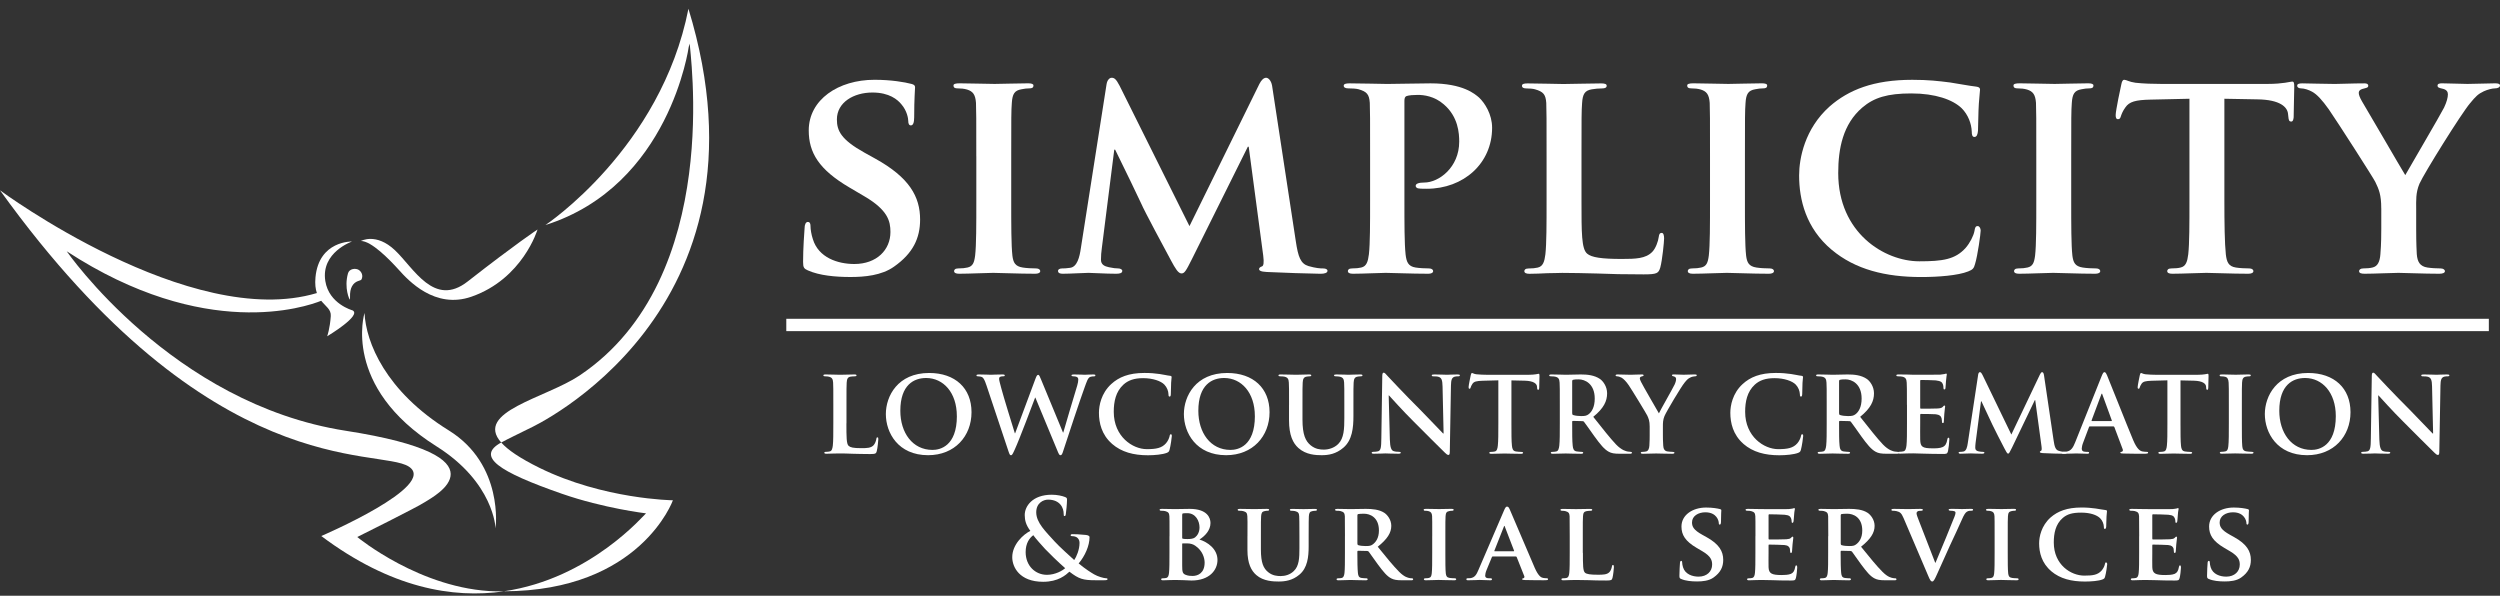 <svg width="256" height="61" viewBox="0 0 256 61" fill="none" xmlns="http://www.w3.org/2000/svg">
<rect x="0" y="0" width="256" height="61" fill="#333333" stroke="none"/>
<path d="M37.009 28.625C36.925 28.777 36.374 28.706 36.04 29.325C35.904 29.576 35.826 29.929 35.842 30.443C35.832 30.508 35.857 30.619 35.829 30.675C35.801 30.731 35.21 29.508 35.634 27.991C35.77 27.505 36.402 27.446 36.712 27.625C37.034 27.814 37.216 28.241 37.012 28.622L37.009 28.625Z" fill="white"/>
<path d="M36.585 54.988C36.585 54.988 42.743 51.932 43.561 51.384C44.379 50.836 52.367 46.752 35.399 44.11C17.6 41.339 6.831 25.73 6.831 25.73C20.991 34.973 31.324 31.427 32.891 30.799C33.358 31.384 33.919 31.678 33.872 32.369C33.789 33.626 33.504 34.434 33.504 34.434C33.504 34.434 37.12 32.273 36.089 31.777C36.089 31.777 33.683 31.124 33.312 28.777C32.847 25.832 36.052 24.73 36.052 24.73C36.052 24.73 32.661 24.624 32.305 28.396C32.24 29.09 32.309 29.604 32.448 30.009C19.474 33.892 0 19.487 0 19.487C21.675 49.616 38.774 45.789 41.864 47.78C44.914 49.746 32.897 54.889 32.897 54.889C40.013 60.224 46.385 61.308 51.602 60.553C51.324 60.553 51.051 60.556 50.763 60.553C43.09 60.367 36.585 54.991 36.585 54.991V54.988Z" fill="white"/>
<path d="M51.324 45.312C48.71 46.743 51.042 48.3 57.538 50.56C61.867 52.065 66.153 52.567 66.153 52.567C66.038 52.61 60.502 59.258 51.599 60.547C65.586 60.522 68.906 51.229 68.906 51.229C68.906 51.229 61.815 51.14 55.253 47.913C53.234 46.919 51.99 46.065 51.321 45.309L51.324 45.312Z" fill="white"/>
<path d="M70.497 0.896C67.686 15.199 55.848 23.046 55.848 23.046C68.593 19.014 70.528 4.789 70.528 4.789L70.636 4.467C70.528 4.789 74.293 28.452 59.344 38.453C55.888 40.763 48.528 42.157 51.324 45.315C52.061 44.913 53.073 44.439 54.293 43.829C54.293 43.829 80.037 32.069 70.497 0.9V0.896Z" fill="white"/>
<path d="M50.748 54.09C50.748 54.09 51.618 47.582 45.952 44.073C39.474 40.063 37.47 35.044 37.328 32.047C37.328 32.047 34.968 39.584 44.697 45.705C50.593 49.415 50.745 54.09 50.745 54.09H50.748Z" fill="white"/>
<path d="M36.959 24.677C36.959 24.677 38.508 23.798 40.443 25.625C42.378 27.452 44.447 31.52 47.89 28.823C52.838 24.953 55.043 23.501 55.043 23.501C55.043 23.501 53.538 28.554 48.268 30.384C44.53 31.681 41.815 28.718 40.846 27.641C39.876 26.563 38.022 24.671 36.959 24.677Z" fill="white"/>
<path d="M82.75 27.7C82.326 27.517 82.236 27.396 82.236 26.82C82.236 25.427 82.357 23.82 82.388 23.392C82.388 22.999 82.508 22.727 82.722 22.727C82.963 22.727 82.995 22.968 82.995 23.151C82.995 23.485 83.084 24.03 83.236 24.485C83.812 26.396 85.812 27.034 87.481 27.034C89.785 27.034 91.181 25.578 91.181 23.758C91.181 22.637 90.909 21.513 88.543 20.119L86.998 19.209C83.846 17.36 82.815 15.63 82.815 13.357C82.815 10.204 85.846 8.17 89.547 8.17C91.274 8.17 92.64 8.412 93.337 8.594C93.578 8.656 93.702 8.746 93.702 8.929C93.702 9.263 93.612 9.991 93.612 12.022C93.612 12.567 93.492 12.84 93.278 12.84C93.095 12.84 93.005 12.688 93.005 12.384C93.005 12.143 92.885 11.353 92.309 10.688C91.915 10.201 91.067 9.474 89.336 9.474C87.425 9.474 85.698 10.474 85.698 12.233C85.698 13.385 86.122 14.295 88.519 15.63L89.612 16.236C93.129 18.178 94.219 20.147 94.219 22.482C94.219 24.392 93.492 25.938 91.55 27.303C90.277 28.213 88.519 28.365 87.091 28.365C85.546 28.365 83.908 28.213 82.756 27.7H82.75Z" fill="white"/>
<path d="M99.972 15.995C99.972 12.084 99.972 11.356 99.941 10.536C99.879 9.656 99.607 9.353 99.031 9.17C98.728 9.08 98.393 9.05 98.062 9.05C97.789 9.05 97.638 8.988 97.638 8.746C97.638 8.594 97.851 8.532 98.275 8.532C99.276 8.532 101.096 8.594 101.852 8.594C102.518 8.594 104.249 8.532 105.28 8.532C105.614 8.532 105.825 8.594 105.825 8.746C105.825 8.988 105.673 9.05 105.4 9.05C105.128 9.05 104.914 9.08 104.611 9.139C103.883 9.26 103.67 9.625 103.611 10.536C103.549 11.353 103.549 12.081 103.549 15.995V20.544C103.549 23.03 103.549 25.092 103.67 26.182C103.759 26.879 103.942 27.275 104.732 27.396C105.097 27.458 105.701 27.486 106.097 27.486C106.401 27.486 106.521 27.638 106.521 27.758C106.521 27.941 106.308 28.031 106.007 28.031C104.249 28.031 102.428 27.941 101.7 27.941C101.093 27.941 99.276 28.031 98.214 28.031C97.879 28.031 97.7 27.941 97.7 27.758C97.7 27.638 97.789 27.486 98.124 27.486C98.517 27.486 98.82 27.455 99.065 27.396C99.61 27.275 99.762 26.91 99.855 26.154C99.975 25.092 99.975 23.03 99.975 20.544V15.995H99.972Z" fill="white"/>
<path d="M113.312 8.628C113.374 8.204 113.615 7.963 113.829 7.963C114.101 7.963 114.284 8.083 114.646 8.78L121.802 23.154L128.958 8.601C129.172 8.176 129.413 7.963 129.655 7.963C129.869 7.963 130.169 8.235 130.262 8.78L132.69 24.699C132.931 26.306 133.176 27.003 133.993 27.247C134.752 27.461 135.176 27.489 135.51 27.489C135.752 27.489 135.935 27.579 135.935 27.73C135.935 27.944 135.631 28.034 135.238 28.034C134.569 28.034 130.779 27.913 129.72 27.851C129.082 27.82 128.93 27.7 128.93 27.548C128.93 27.427 129.051 27.334 129.234 27.275C129.386 27.213 129.448 26.91 129.355 26.182L127.868 15.023H127.779L122.047 26.545C121.44 27.758 121.288 28 120.985 28C120.65 28 120.347 27.483 119.923 26.696C119.285 25.513 117.164 21.572 116.86 20.844C116.647 20.358 115.071 17.113 114.191 15.326H114.101L112.829 25.393C112.767 25.848 112.739 26.182 112.739 26.607C112.739 27.093 113.104 27.272 113.556 27.365C114.009 27.458 114.253 27.486 114.498 27.486C114.742 27.486 114.922 27.607 114.922 27.727C114.922 27.969 114.68 28.031 114.284 28.031C113.163 28.031 111.949 27.941 111.463 27.941C110.949 27.941 109.674 28.031 108.825 28.031C108.553 28.031 108.339 27.969 108.339 27.727C108.339 27.607 108.491 27.486 108.763 27.486C108.977 27.486 109.156 27.486 109.581 27.424C110.308 27.334 110.55 26.303 110.674 25.451L113.312 8.622V8.628Z" fill="white"/>
<path d="M140.298 15.995C140.298 12.084 140.298 11.356 140.267 10.536C140.205 9.656 139.963 9.384 139.115 9.139C138.901 9.077 138.449 9.049 138.053 9.049C137.78 9.049 137.597 8.96 137.597 8.777C137.597 8.594 137.811 8.535 138.204 8.535C139.601 8.535 141.298 8.597 142.056 8.597C143.149 8.597 145.271 8.535 146.484 8.535C149.819 8.535 151.033 9.628 151.457 9.991C152.033 10.536 152.792 11.688 152.792 13.084C152.792 16.723 149.881 19.33 146.091 19.33C145.97 19.33 145.425 19.33 145.301 19.299C145.15 19.299 144.967 19.209 144.967 19.026C144.967 18.813 145.271 18.692 145.846 18.692C147.333 18.692 149.423 17.147 149.423 14.508C149.423 13.66 149.333 11.96 147.847 10.688C146.878 9.839 145.785 9.718 145.178 9.718C144.784 9.718 144.267 9.749 144.026 9.839C143.874 9.901 143.812 10.053 143.812 10.325V20.544C143.812 22.909 143.812 24.941 143.933 26.061C144.023 26.789 144.174 27.275 144.964 27.396C145.357 27.458 145.933 27.486 146.33 27.486C146.633 27.486 146.754 27.637 146.754 27.758C146.754 27.941 146.54 28.031 146.268 28.031C144.478 28.031 142.598 27.941 141.902 27.941C141.295 27.941 139.598 28.031 138.536 28.031C138.201 28.031 138.022 27.941 138.022 27.758C138.022 27.637 138.111 27.486 138.446 27.486C138.839 27.486 139.143 27.455 139.387 27.396C139.932 27.275 140.084 26.789 140.177 26.03C140.298 24.937 140.298 22.906 140.298 20.544V15.995Z" fill="white"/>
<path d="M161.945 20.543C161.945 23.847 161.945 25.485 162.521 25.971C162.976 26.365 164.007 26.516 166.069 26.516C167.494 26.516 168.525 26.485 169.194 25.789C169.528 25.454 169.801 24.727 169.859 24.244C169.89 24.002 169.949 23.85 170.163 23.85C170.346 23.85 170.404 24.123 170.404 24.426C170.404 24.73 170.222 26.64 170.011 27.399C169.829 27.975 169.708 28.096 168.314 28.096C166.404 28.096 164.859 28.065 163.524 28.006C162.19 27.975 161.069 27.944 159.976 27.944C159.672 27.944 159.096 27.975 158.458 27.975C157.82 28.006 157.155 28.037 156.61 28.037C156.275 28.037 156.093 27.947 156.093 27.764C156.093 27.643 156.182 27.492 156.517 27.492C156.91 27.492 157.214 27.461 157.458 27.402C158.003 27.281 158.155 26.795 158.248 26.037C158.369 24.943 158.369 22.912 158.369 20.55V16.001C158.369 12.09 158.369 11.362 158.338 10.542C158.276 9.662 158.034 9.39 157.186 9.145C156.972 9.083 156.641 9.055 156.306 9.055C156.003 9.055 155.851 8.966 155.851 8.783C155.851 8.6 156.034 8.541 156.427 8.541C157.669 8.541 159.369 8.603 160.096 8.603C160.734 8.603 162.917 8.541 163.948 8.541C164.342 8.541 164.524 8.603 164.524 8.783C164.524 8.963 164.373 9.055 164.038 9.055C163.735 9.055 163.31 9.086 163.007 9.145C162.279 9.266 162.066 9.631 162.007 10.542C161.945 11.359 161.945 12.087 161.945 16.001V20.55V20.543Z" fill="white"/>
<path d="M175.105 15.995C175.105 12.084 175.105 11.356 175.074 10.536C175.012 9.656 174.739 9.353 174.164 9.17C173.86 9.08 173.526 9.05 173.194 9.05C172.922 9.05 172.77 8.988 172.77 8.746C172.77 8.594 172.984 8.532 173.408 8.532C174.408 8.532 176.229 8.594 176.984 8.594C177.65 8.594 179.381 8.532 180.412 8.532C180.747 8.532 180.957 8.594 180.957 8.746C180.957 8.988 180.805 9.05 180.533 9.05C180.26 9.05 180.047 9.08 179.743 9.139C179.016 9.26 178.802 9.625 178.743 10.536C178.681 11.353 178.681 12.081 178.681 15.995V20.544C178.681 23.03 178.681 25.092 178.802 26.182C178.892 26.879 179.075 27.275 179.864 27.396C180.23 27.458 180.833 27.486 181.23 27.486C181.533 27.486 181.654 27.638 181.654 27.758C181.654 27.941 181.44 28.031 181.137 28.031C179.378 28.031 177.56 27.941 176.83 27.941C176.223 27.941 174.405 28.031 173.343 28.031C173.009 28.031 172.829 27.941 172.829 27.758C172.829 27.638 172.919 27.486 173.253 27.486C173.646 27.486 173.95 27.455 174.195 27.396C174.739 27.275 174.891 26.91 174.984 26.154C175.105 25.092 175.105 23.03 175.105 20.544V15.995Z" fill="white"/>
<path d="M187.565 25.578C184.927 23.364 184.23 20.454 184.23 17.967C184.23 16.209 184.806 13.177 187.354 10.901C189.296 9.204 191.841 8.173 195.814 8.173C197.483 8.173 198.483 8.294 199.694 8.446C200.694 8.597 201.573 8.78 202.363 8.87C202.666 8.901 202.756 9.022 202.756 9.173C202.756 9.387 202.694 9.687 202.635 10.598C202.574 11.446 202.574 12.874 202.546 13.388C202.515 13.753 202.425 14.025 202.18 14.025C201.967 14.025 201.908 13.812 201.908 13.48C201.877 12.663 201.542 11.753 200.877 11.084C199.966 10.204 198.177 9.567 195.721 9.567C193.266 9.567 191.9 9.991 190.689 11.022C188.717 12.719 188.234 15.205 188.234 17.723C188.234 23.848 192.965 26.758 196.542 26.758C198.907 26.758 200.211 26.575 201.273 25.393C201.728 24.875 202.09 24.148 202.183 23.665C202.245 23.271 202.304 23.151 202.518 23.151C202.7 23.151 202.821 23.392 202.821 23.606C202.821 23.909 202.518 26.154 202.245 27.034C202.125 27.489 202.004 27.61 201.549 27.792C200.487 28.217 198.455 28.368 196.727 28.368C193.089 28.368 189.996 27.61 187.568 25.578H187.565Z" fill="white"/>
<path d="M208.516 15.995C208.516 12.084 208.516 11.356 208.485 10.536C208.423 9.656 208.15 9.353 207.574 9.17C207.271 9.08 206.936 9.05 206.605 9.05C206.333 9.05 206.181 8.988 206.181 8.746C206.181 8.594 206.395 8.532 206.819 8.532C207.819 8.532 209.64 8.594 210.395 8.594C211.061 8.594 212.792 8.532 213.823 8.532C214.157 8.532 214.368 8.594 214.368 8.746C214.368 8.988 214.216 9.05 213.944 9.05C213.671 9.05 213.458 9.08 213.154 9.139C212.426 9.26 212.213 9.625 212.154 10.536C212.092 11.353 212.092 12.081 212.092 15.995V20.544C212.092 23.03 212.092 25.092 212.213 26.182C212.303 26.879 212.485 27.275 213.275 27.396C213.64 27.458 214.244 27.486 214.64 27.486C214.944 27.486 215.065 27.638 215.065 27.758C215.065 27.941 214.851 28.031 214.548 28.031C212.789 28.031 210.971 27.941 210.24 27.941C209.633 27.941 207.816 28.031 206.754 28.031C206.419 28.031 206.24 27.941 206.24 27.758C206.24 27.638 206.33 27.486 206.664 27.486C207.057 27.486 207.361 27.455 207.605 27.396C208.15 27.275 208.302 26.91 208.395 26.154C208.516 25.092 208.516 23.03 208.516 20.544V15.995Z" fill="white"/>
<path d="M224.193 10.112L220.22 10.201C218.675 10.232 218.037 10.415 217.644 10.991C217.372 11.356 217.251 11.688 217.189 11.87C217.127 12.084 217.068 12.205 216.885 12.205C216.703 12.205 216.644 12.053 216.644 11.781C216.644 11.356 217.161 8.87 217.22 8.656C217.282 8.322 217.372 8.17 217.523 8.17C217.737 8.17 218.009 8.384 218.675 8.474C219.465 8.563 220.465 8.594 221.344 8.594H232.17C233.018 8.594 233.594 8.532 233.99 8.474C234.414 8.412 234.628 8.353 234.718 8.353C234.901 8.353 234.932 8.505 234.932 8.898C234.932 9.443 234.87 11.353 234.87 12.022C234.839 12.295 234.78 12.446 234.628 12.446C234.414 12.446 234.356 12.326 234.325 11.932L234.294 11.66C234.232 10.994 233.535 10.204 231.141 10.174L227.776 10.112V20.544C227.776 22.909 227.807 24.941 227.927 26.061C228.017 26.789 228.169 27.275 228.958 27.396C229.324 27.458 229.928 27.486 230.324 27.486C230.628 27.486 230.748 27.638 230.748 27.758C230.748 27.941 230.535 28.031 230.231 28.031C228.472 28.031 226.683 27.941 225.924 27.941C225.317 27.941 223.499 28.031 222.437 28.031C222.103 28.031 221.923 27.941 221.923 27.758C221.923 27.638 222.013 27.486 222.348 27.486C222.741 27.486 223.075 27.455 223.289 27.396C223.834 27.275 223.986 26.789 224.078 26.03C224.199 24.938 224.199 22.906 224.199 20.544V10.112H224.193Z" fill="white"/>
<path d="M243.84 21.333C243.84 19.94 243.599 19.392 243.233 18.633C243.051 18.24 239.412 12.57 238.474 11.205C237.805 10.263 237.26 9.66 236.746 9.384C236.412 9.201 235.957 9.05 235.625 9.05C235.412 9.05 235.232 8.96 235.232 8.777C235.232 8.594 235.415 8.536 235.749 8.536C236.204 8.536 238.205 8.597 239.084 8.597C239.66 8.597 240.902 8.536 242.115 8.536C242.357 8.536 242.509 8.597 242.509 8.777C242.509 8.991 242.326 8.991 241.902 9.111C241.688 9.173 241.536 9.294 241.536 9.505C241.536 9.715 241.657 10.019 241.871 10.384C242.357 11.174 245.844 17.206 246.299 17.933C246.633 17.326 249.875 11.809 250.272 11.019C250.544 10.443 250.665 9.988 250.665 9.653C250.665 9.412 250.544 9.167 250.089 9.077C249.847 9.015 249.603 8.988 249.603 8.774C249.603 8.591 249.754 8.532 250.058 8.532C250.937 8.532 251.879 8.594 252.665 8.594C253.241 8.594 255 8.532 255.514 8.532C255.817 8.532 256 8.594 256 8.746C256 8.929 255.786 9.05 255.483 9.05C255.21 9.05 254.724 9.17 254.331 9.353C253.755 9.625 253.514 9.87 252.938 10.567C252.058 11.598 248.237 17.723 247.751 18.816C247.358 19.757 247.417 20.544 247.417 21.392V23.454C247.417 23.878 247.417 24.941 247.479 26.03C247.54 26.789 247.782 27.275 248.572 27.396C248.965 27.458 249.541 27.486 249.906 27.486C250.21 27.486 250.361 27.638 250.361 27.758C250.361 27.941 250.148 28.031 249.785 28.031C248.116 28.031 246.33 27.941 245.602 27.941C244.936 27.941 243.147 28.031 242.146 28.031C241.781 28.031 241.57 27.969 241.57 27.758C241.57 27.638 241.691 27.486 241.995 27.486C242.36 27.486 242.691 27.455 242.936 27.396C243.481 27.275 243.695 26.789 243.753 26.03C243.843 24.938 243.843 23.878 243.843 23.454V21.333H243.84Z" fill="white"/>
<path d="M86.673 43.346C86.673 44.721 86.673 45.461 86.899 45.656C87.082 45.817 87.361 45.891 88.2 45.891C88.769 45.891 89.187 45.882 89.457 45.591C89.587 45.451 89.714 45.151 89.736 44.947C89.745 44.851 89.766 44.786 89.853 44.786C89.927 44.786 89.94 44.838 89.94 44.968C89.94 45.086 89.865 45.891 89.779 46.204C89.714 46.439 89.661 46.495 89.101 46.495C88.327 46.495 87.769 46.473 87.286 46.464C86.803 46.442 86.416 46.433 85.976 46.433C85.859 46.433 85.623 46.433 85.363 46.442C85.115 46.442 84.837 46.464 84.623 46.464C84.484 46.464 84.409 46.433 84.409 46.355C84.409 46.303 84.453 46.269 84.58 46.269C84.741 46.269 84.871 46.247 84.967 46.225C85.181 46.182 85.236 45.947 85.28 45.634C85.332 45.182 85.332 44.334 85.332 43.346V41.457C85.332 39.825 85.332 39.525 85.311 39.181C85.289 38.816 85.202 38.645 84.849 38.568C84.763 38.546 84.636 38.537 84.496 38.537C84.379 38.537 84.314 38.515 84.314 38.441C84.314 38.367 84.388 38.345 84.549 38.345C85.054 38.345 85.729 38.376 86.02 38.376C86.277 38.376 87.06 38.345 87.481 38.345C87.633 38.345 87.707 38.367 87.707 38.441C87.707 38.515 87.642 38.537 87.515 38.537C87.398 38.537 87.224 38.546 87.097 38.568C86.806 38.62 86.723 38.803 86.701 39.181C86.679 39.525 86.679 39.825 86.679 41.457V43.346H86.673Z" fill="white"/>
<path d="M90.711 42.401C90.711 40.565 91.925 38.193 95.145 38.193C97.817 38.193 99.483 39.751 99.483 42.209C99.483 44.668 97.765 46.612 95.037 46.612C91.956 46.612 90.711 44.302 90.711 42.404V42.401ZM97.981 42.606C97.981 40.2 96.597 38.707 94.835 38.707C93.6 38.707 92.194 39.395 92.194 42.067C92.194 44.299 93.43 46.071 95.492 46.071C96.244 46.071 97.984 45.705 97.984 42.602L97.981 42.606Z" fill="white"/>
<path d="M100.988 39.395C100.858 38.998 100.74 38.738 100.592 38.633C100.474 38.559 100.26 38.537 100.161 38.537C100.053 38.537 99.991 38.528 99.991 38.441C99.991 38.367 100.078 38.345 100.226 38.345C100.784 38.345 101.375 38.376 101.471 38.376C101.567 38.376 102.041 38.345 102.663 38.345C102.815 38.345 102.889 38.376 102.889 38.441C102.889 38.528 102.802 38.537 102.697 38.537C102.611 38.537 102.505 38.537 102.428 38.58C102.332 38.624 102.31 38.698 102.31 38.816C102.31 38.955 102.419 39.32 102.545 39.803C102.728 40.512 103.725 43.764 103.92 44.367H103.951L106.035 38.772C106.144 38.472 106.218 38.385 106.305 38.385C106.422 38.385 106.475 38.546 106.617 38.89L108.85 44.29H108.881C109.073 43.572 109.934 40.735 110.308 39.481C110.383 39.234 110.417 39.011 110.417 38.859C110.417 38.689 110.321 38.537 109.903 38.537C109.794 38.537 109.72 38.506 109.72 38.441C109.72 38.367 109.807 38.345 109.968 38.345C110.537 38.345 110.986 38.376 111.086 38.376C111.16 38.376 111.621 38.345 111.977 38.345C112.095 38.345 112.169 38.367 112.169 38.432C112.169 38.506 112.117 38.54 112.018 38.54C111.909 38.54 111.761 38.549 111.643 38.593C111.386 38.689 111.268 39.119 111.042 39.732C110.55 41.085 109.42 44.501 108.896 46.111C108.779 46.486 108.726 46.616 108.584 46.616C108.475 46.616 108.413 46.486 108.252 46.089L106.02 40.711H105.998C105.794 41.259 104.366 45.058 103.905 46.046C103.7 46.486 103.648 46.616 103.518 46.616C103.409 46.616 103.366 46.498 103.27 46.219L100.994 39.401L100.988 39.395Z" fill="white"/>
<path d="M113.863 45.439C112.81 44.516 112.532 43.312 112.532 42.271C112.532 41.541 112.758 40.274 113.789 39.33C114.563 38.62 115.582 38.19 117.182 38.19C117.848 38.19 118.245 38.233 118.74 38.298C119.149 38.351 119.492 38.45 119.814 38.481C119.932 38.49 119.975 38.546 119.975 38.611C119.975 38.698 119.944 38.825 119.923 39.203C119.901 39.556 119.914 40.147 119.892 40.364C119.883 40.525 119.861 40.611 119.762 40.611C119.675 40.611 119.653 40.525 119.653 40.376C119.644 40.045 119.502 39.667 119.235 39.388C118.882 39.014 118.043 38.723 117.055 38.723C116.12 38.723 115.51 38.958 115.037 39.388C114.253 40.107 114.049 41.129 114.049 42.169C114.049 44.724 115.993 45.993 117.43 45.993C118.387 45.993 118.966 45.885 119.396 45.392C119.579 45.188 119.718 44.879 119.762 44.683C119.793 44.513 119.814 44.47 119.901 44.47C119.975 44.47 119.997 44.544 119.997 44.631C119.997 44.761 119.867 45.693 119.762 46.058C119.709 46.241 119.666 46.294 119.483 46.371C119.053 46.541 118.238 46.619 117.551 46.619C116.08 46.619 114.845 46.297 113.869 45.448L113.863 45.439Z" fill="white"/>
<path d="M121.23 42.401C121.23 40.565 122.443 38.193 125.664 38.193C128.336 38.193 130.002 39.751 130.002 42.209C130.002 44.668 128.283 46.612 125.555 46.612C122.474 46.612 121.23 44.302 121.23 42.404V42.401ZM128.497 42.606C128.497 40.2 127.113 38.707 125.351 38.707C124.115 38.707 122.71 39.395 122.71 42.067C122.71 44.299 123.945 46.071 126.007 46.071C126.76 46.071 128.5 45.705 128.5 42.602L128.497 42.606Z" fill="white"/>
<path d="M131.999 41.457C131.999 39.825 131.999 39.525 131.977 39.181C131.956 38.816 131.869 38.645 131.516 38.568C131.429 38.546 131.247 38.537 131.098 38.537C130.98 38.537 130.915 38.515 130.915 38.441C130.915 38.367 130.99 38.345 131.151 38.345C131.72 38.345 132.395 38.376 132.717 38.376C132.974 38.376 133.653 38.345 134.04 38.345C134.201 38.345 134.275 38.367 134.275 38.441C134.275 38.515 134.21 38.537 134.105 38.537C133.987 38.537 133.922 38.546 133.792 38.568C133.501 38.62 133.417 38.803 133.396 39.181C133.374 39.525 133.374 39.825 133.374 41.457V42.959C133.374 44.516 133.687 45.169 134.213 45.6C134.696 45.996 135.192 46.04 135.554 46.04C136.024 46.04 136.607 45.888 137.037 45.461C137.628 44.869 137.659 43.903 137.659 42.798V41.457C137.659 39.825 137.659 39.525 137.638 39.181C137.616 38.816 137.529 38.645 137.176 38.568C137.09 38.546 136.907 38.537 136.789 38.537C136.672 38.537 136.607 38.515 136.607 38.441C136.607 38.367 136.681 38.345 136.833 38.345C137.381 38.345 138.056 38.376 138.068 38.376C138.198 38.376 138.873 38.345 139.291 38.345C139.443 38.345 139.517 38.367 139.517 38.441C139.517 38.515 139.452 38.537 139.322 38.537C139.205 38.537 139.139 38.546 139.009 38.568C138.718 38.62 138.635 38.803 138.613 39.181C138.591 39.525 138.591 39.825 138.591 41.457V42.606C138.591 43.798 138.474 45.064 137.57 45.838C136.808 46.495 136.034 46.612 135.337 46.612C134.767 46.612 133.736 46.581 132.953 45.872C132.405 45.377 131.996 44.584 131.996 43.027V41.46L131.999 41.457Z" fill="white"/>
<path d="M142.32 44.999C142.341 45.835 142.481 46.117 142.697 46.191C142.88 46.257 143.084 46.266 143.255 46.266C143.372 46.266 143.437 46.288 143.437 46.352C143.437 46.439 143.341 46.461 143.19 46.461C142.493 46.461 142.063 46.43 141.858 46.43C141.762 46.43 141.258 46.461 140.697 46.461C140.558 46.461 140.462 46.452 140.462 46.352C140.462 46.288 140.527 46.266 140.635 46.266C140.774 46.266 140.966 46.257 141.118 46.213C141.397 46.126 141.44 45.817 141.449 44.882L141.545 38.525C141.545 38.311 141.576 38.159 141.685 38.159C141.802 38.159 141.902 38.299 142.081 38.494C142.211 38.633 143.843 40.383 145.41 41.94C146.141 42.671 147.59 44.216 147.772 44.389H147.825L147.717 39.568C147.704 38.912 147.608 38.71 147.351 38.602C147.19 38.537 146.933 38.537 146.782 38.537C146.652 38.537 146.611 38.506 146.611 38.441C146.611 38.354 146.729 38.345 146.89 38.345C147.447 38.345 147.964 38.376 148.19 38.376C148.308 38.376 148.717 38.345 149.243 38.345C149.383 38.345 149.491 38.354 149.491 38.441C149.491 38.506 149.426 38.537 149.296 38.537C149.188 38.537 149.104 38.537 148.974 38.568C148.674 38.655 148.587 38.881 148.578 39.481L148.46 46.257C148.46 46.492 148.417 46.588 148.321 46.588C148.203 46.588 148.073 46.47 147.955 46.352C147.277 45.708 145.905 44.303 144.787 43.197C143.617 42.039 142.425 40.695 142.233 40.491H142.202L142.32 44.999Z" fill="white"/>
<path d="M153.42 38.946L151.819 38.989C151.197 39.011 150.94 39.064 150.779 39.302C150.671 39.463 150.618 39.593 150.596 39.677C150.575 39.764 150.544 39.807 150.479 39.807C150.404 39.807 150.383 39.754 150.383 39.637C150.383 39.466 150.587 38.488 150.609 38.401C150.64 38.262 150.674 38.197 150.739 38.197C150.826 38.197 150.931 38.305 151.2 38.327C151.51 38.358 151.919 38.379 152.275 38.379H156.526C156.87 38.379 157.105 38.349 157.266 38.327C157.427 38.296 157.514 38.274 157.557 38.274C157.632 38.274 157.644 38.339 157.644 38.5C157.644 38.726 157.613 39.466 157.613 39.745C157.604 39.853 157.582 39.915 157.517 39.915C157.43 39.915 157.409 39.863 157.399 39.702L157.39 39.584C157.368 39.305 157.077 39.005 156.124 38.983L154.77 38.952V43.355C154.77 44.343 154.77 45.192 154.823 45.653C154.857 45.953 154.919 46.189 155.241 46.232C155.393 46.254 155.628 46.275 155.789 46.275C155.907 46.275 155.963 46.306 155.963 46.362C155.963 46.436 155.876 46.471 155.758 46.471C155.049 46.471 154.374 46.44 154.074 46.44C153.826 46.44 153.151 46.471 152.721 46.471C152.581 46.471 152.507 46.44 152.507 46.362C152.507 46.309 152.55 46.275 152.677 46.275C152.838 46.275 152.968 46.254 153.064 46.232C153.278 46.189 153.343 45.953 153.377 45.641C153.43 45.189 153.43 44.34 153.43 43.352V38.949L153.42 38.946Z" fill="white"/>
<path d="M159.725 41.457C159.725 39.825 159.725 39.525 159.703 39.181C159.681 38.816 159.595 38.645 159.242 38.568C159.155 38.546 158.972 38.537 158.824 38.537C158.706 38.537 158.641 38.515 158.641 38.441C158.641 38.367 158.715 38.345 158.876 38.345C159.446 38.345 160.121 38.376 160.347 38.376C160.713 38.376 161.527 38.345 161.861 38.345C162.539 38.345 163.258 38.41 163.837 38.806C164.137 39.011 164.568 39.559 164.568 40.277C164.568 41.073 164.233 41.801 163.149 42.683C164.106 43.885 164.846 44.841 165.478 45.507C166.079 46.129 166.518 46.204 166.679 46.238C166.797 46.26 166.893 46.269 166.98 46.269C167.066 46.269 167.11 46.3 167.11 46.355C167.11 46.442 167.036 46.464 166.905 46.464H165.887C165.286 46.464 165.017 46.411 164.738 46.26C164.277 46.012 163.868 45.507 163.267 44.68C162.837 44.089 162.344 43.358 162.205 43.197C162.152 43.132 162.087 43.123 162.013 43.123L161.078 43.101C161.025 43.101 160.991 43.123 160.991 43.188V43.34C160.991 44.34 160.991 45.185 161.044 45.637C161.075 45.95 161.14 46.185 161.462 46.228C161.623 46.25 161.858 46.272 161.988 46.272C162.075 46.272 162.118 46.303 162.118 46.359C162.118 46.433 162.044 46.467 161.905 46.467C161.282 46.467 160.487 46.436 160.326 46.436C160.121 46.436 159.446 46.467 159.016 46.467C158.876 46.467 158.802 46.436 158.802 46.359C158.802 46.306 158.845 46.272 158.972 46.272C159.133 46.272 159.263 46.25 159.359 46.228C159.573 46.185 159.629 45.95 159.672 45.637C159.725 45.185 159.725 44.337 159.725 43.349V41.457ZM160.991 42.305C160.991 42.423 161.013 42.466 161.087 42.497C161.313 42.572 161.635 42.606 161.905 42.606C162.335 42.606 162.474 42.562 162.666 42.423C162.988 42.188 163.301 41.692 163.301 40.813C163.301 39.289 162.292 38.846 161.657 38.846C161.388 38.846 161.196 38.856 161.087 38.89C161.013 38.912 160.991 38.955 160.991 39.042V42.305Z" fill="white"/>
<path d="M168.927 43.68C168.927 43.101 168.819 42.863 168.68 42.553C168.605 42.383 167.166 40.02 166.791 39.46C166.522 39.063 166.255 38.794 166.051 38.676C165.911 38.602 165.729 38.537 165.599 38.537C165.512 38.537 165.438 38.515 165.438 38.441C165.438 38.376 165.512 38.345 165.642 38.345C165.834 38.345 166.642 38.376 166.995 38.376C167.221 38.376 167.661 38.345 168.144 38.345C168.252 38.345 168.305 38.376 168.305 38.441C168.305 38.506 168.231 38.515 168.07 38.559C167.974 38.58 167.918 38.667 167.918 38.751C167.918 38.834 167.971 38.964 168.048 39.116C168.197 39.438 169.702 42.027 169.872 42.327C169.98 42.07 171.333 39.707 171.482 39.373C171.59 39.138 171.631 38.955 171.631 38.816C171.631 38.707 171.587 38.59 171.405 38.546C171.309 38.525 171.213 38.503 171.213 38.438C171.213 38.364 171.265 38.342 171.395 38.342C171.748 38.342 172.092 38.373 172.405 38.373C172.64 38.373 173.349 38.342 173.554 38.342C173.671 38.342 173.749 38.364 173.749 38.429C173.749 38.503 173.662 38.537 173.544 38.537C173.436 38.537 173.232 38.58 173.071 38.667C172.844 38.775 172.727 38.902 172.491 39.193C172.138 39.624 170.634 42.147 170.442 42.609C170.281 42.996 170.281 43.327 170.281 43.683V44.563C170.281 44.733 170.281 45.185 170.315 45.637C170.336 45.95 170.432 46.185 170.754 46.229C170.906 46.25 171.141 46.272 171.293 46.272C171.411 46.272 171.463 46.303 171.463 46.359C171.463 46.433 171.377 46.467 171.237 46.467C170.562 46.467 169.884 46.436 169.593 46.436C169.324 46.436 168.649 46.467 168.252 46.467C168.101 46.467 168.017 46.445 168.017 46.359C168.017 46.306 168.07 46.272 168.187 46.272C168.339 46.272 168.466 46.25 168.562 46.229C168.776 46.185 168.875 45.95 168.896 45.637C168.927 45.185 168.927 44.736 168.927 44.563V43.68Z" fill="white"/>
<path d="M178.517 45.439C177.464 44.516 177.186 43.312 177.186 42.271C177.186 41.541 177.412 40.274 178.443 39.33C179.217 38.62 180.236 38.19 181.837 38.19C182.502 38.19 182.899 38.233 183.394 38.298C183.803 38.351 184.147 38.45 184.469 38.481C184.586 38.49 184.63 38.546 184.63 38.611C184.63 38.698 184.599 38.825 184.577 39.203C184.555 39.556 184.565 40.147 184.546 40.364C184.534 40.525 184.512 40.611 184.416 40.611C184.329 40.611 184.308 40.525 184.308 40.376C184.295 40.045 184.156 39.667 183.89 39.388C183.533 39.014 182.697 38.723 181.71 38.723C180.775 38.723 180.165 38.958 179.691 39.388C178.907 40.107 178.703 41.129 178.703 42.169C178.703 44.724 180.648 45.993 182.084 45.993C183.041 45.993 183.62 45.885 184.047 45.392C184.23 45.188 184.369 44.879 184.413 44.683C184.444 44.513 184.465 44.47 184.552 44.47C184.627 44.47 184.648 44.544 184.648 44.631C184.648 44.761 184.518 45.693 184.413 46.058C184.36 46.241 184.317 46.294 184.134 46.371C183.704 46.541 182.889 46.619 182.202 46.619C180.731 46.619 179.496 46.297 178.52 45.448L178.517 45.439Z" fill="white"/>
<path d="M187.054 41.457C187.054 39.825 187.054 39.525 187.032 39.181C187.011 38.816 186.924 38.645 186.571 38.568C186.484 38.546 186.302 38.537 186.153 38.537C186.035 38.537 185.97 38.515 185.97 38.441C185.97 38.367 186.045 38.345 186.206 38.345C186.775 38.345 187.45 38.376 187.676 38.376C188.042 38.376 188.856 38.345 189.191 38.345C189.869 38.345 190.587 38.41 191.166 38.806C191.467 39.011 191.897 39.559 191.897 40.277C191.897 41.073 191.563 41.801 190.479 42.683C191.436 43.885 192.176 44.841 192.807 45.507C193.408 46.129 193.848 46.204 194.009 46.238C194.126 46.26 194.222 46.269 194.309 46.269C194.396 46.269 194.439 46.3 194.439 46.355C194.439 46.442 194.365 46.464 194.235 46.464H193.216C192.615 46.464 192.346 46.411 192.067 46.26C191.606 46.012 191.197 45.507 190.596 44.68C190.166 44.089 189.674 43.358 189.534 43.197C189.482 43.132 189.417 43.123 189.342 43.123L188.407 43.101C188.355 43.101 188.321 43.123 188.321 43.188V43.34C188.321 44.34 188.321 45.185 188.373 45.637C188.404 45.95 188.469 46.185 188.791 46.228C188.952 46.25 189.188 46.272 189.318 46.272C189.404 46.272 189.448 46.303 189.448 46.359C189.448 46.433 189.373 46.467 189.234 46.467C188.612 46.467 187.816 46.436 187.655 46.436C187.45 46.436 186.775 46.467 186.345 46.467C186.206 46.467 186.131 46.436 186.131 46.359C186.131 46.306 186.175 46.272 186.302 46.272C186.463 46.272 186.593 46.25 186.689 46.228C186.902 46.185 186.958 45.95 187.001 45.637C187.054 45.185 187.054 44.337 187.054 43.349V41.457ZM188.321 42.305C188.321 42.423 188.342 42.466 188.417 42.497C188.643 42.572 188.965 42.606 189.234 42.606C189.664 42.606 189.804 42.562 189.996 42.423C190.318 42.188 190.63 41.692 190.63 40.813C190.63 39.289 189.621 38.846 188.986 38.846C188.717 38.846 188.525 38.856 188.417 38.89C188.342 38.912 188.321 38.955 188.321 39.042V42.305Z" fill="white"/>
<path d="M195.269 41.457C195.269 39.825 195.269 39.525 195.247 39.181C195.226 38.816 195.139 38.645 194.786 38.568C194.699 38.546 194.517 38.537 194.368 38.537C194.25 38.537 194.185 38.515 194.185 38.441C194.185 38.367 194.26 38.345 194.421 38.345C194.709 38.345 195.021 38.354 195.291 38.354C195.569 38.364 195.817 38.376 195.969 38.376C196.313 38.376 198.449 38.376 198.654 38.367C198.858 38.345 199.028 38.324 199.115 38.302C199.168 38.292 199.233 38.258 199.288 38.258C199.344 38.258 199.353 38.302 199.353 38.354C199.353 38.429 199.301 38.559 199.267 39.051C199.254 39.16 199.236 39.63 199.214 39.76C199.202 39.813 199.183 39.878 199.106 39.878C199.028 39.878 199.01 39.825 199.01 39.726C199.01 39.652 199 39.469 198.945 39.339C198.87 39.147 198.762 39.017 198.226 38.952C198.044 38.93 196.916 38.909 196.703 38.909C196.65 38.909 196.628 38.94 196.628 39.017V41.733C196.628 41.807 196.638 41.85 196.703 41.85C196.938 41.85 198.174 41.85 198.421 41.829C198.678 41.807 198.839 41.776 198.935 41.668C199.01 41.581 199.053 41.528 199.109 41.528C199.152 41.528 199.183 41.55 199.183 41.615C199.183 41.68 199.14 41.85 199.096 42.398C199.087 42.612 199.053 43.042 199.053 43.117C199.053 43.203 199.053 43.321 198.957 43.321C198.883 43.321 198.861 43.278 198.861 43.225C198.852 43.117 198.852 42.977 198.818 42.838C198.765 42.624 198.613 42.463 198.217 42.42C198.013 42.398 196.95 42.389 196.693 42.389C196.641 42.389 196.628 42.432 196.628 42.498V43.346C196.628 43.711 196.616 44.699 196.628 45.009C196.65 45.749 196.82 45.91 197.917 45.91C198.195 45.91 198.647 45.91 198.926 45.78C199.205 45.65 199.335 45.427 199.409 44.984C199.431 44.866 199.452 44.823 199.527 44.823C199.613 44.823 199.613 44.91 199.613 45.015C199.613 45.263 199.527 45.993 199.474 46.207C199.4 46.486 199.304 46.486 198.895 46.486C198.09 46.486 197.499 46.464 197.037 46.455C196.576 46.433 196.241 46.424 195.919 46.424C195.802 46.424 195.566 46.424 195.306 46.433C195.059 46.433 194.78 46.455 194.566 46.455C194.427 46.455 194.353 46.424 194.353 46.346C194.353 46.294 194.396 46.26 194.523 46.26C194.684 46.26 194.814 46.238 194.91 46.216C195.124 46.173 195.179 45.938 195.223 45.625C195.275 45.173 195.275 44.324 195.275 43.337V41.448L195.269 41.457Z" fill="white"/>
<path d="M202.558 38.385C202.589 38.203 202.654 38.107 202.741 38.107C202.827 38.107 202.889 38.159 203.032 38.441L205.961 44.498L208.881 38.367C208.968 38.196 209.02 38.11 209.116 38.11C209.212 38.11 209.277 38.218 209.308 38.444L210.287 45.08C210.383 45.755 210.491 46.068 210.813 46.164C211.126 46.26 211.34 46.272 211.479 46.272C211.575 46.272 211.652 46.281 211.652 46.346C211.652 46.433 211.522 46.464 211.374 46.464C211.104 46.464 209.624 46.433 209.194 46.399C208.946 46.377 208.881 46.346 208.881 46.281C208.881 46.229 208.924 46.195 208.999 46.164C209.064 46.142 209.095 46.003 209.051 45.702L208.407 40.977H208.364L206.023 45.851C205.775 46.356 205.723 46.452 205.627 46.452C205.531 46.452 205.422 46.238 205.252 45.916C204.995 45.424 204.147 43.779 204.016 43.479C203.92 43.253 203.276 41.9 202.899 41.095H202.855L202.298 45.368C202.276 45.56 202.267 45.699 202.267 45.873C202.267 46.077 202.406 46.173 202.589 46.216C202.781 46.26 202.933 46.269 203.041 46.269C203.128 46.269 203.202 46.291 203.202 46.343C203.202 46.439 203.106 46.461 202.945 46.461C202.493 46.461 202.01 46.43 201.818 46.43C201.614 46.43 201.1 46.461 200.756 46.461C200.648 46.461 200.564 46.439 200.564 46.343C200.564 46.291 200.629 46.269 200.737 46.269C200.824 46.269 200.898 46.269 201.059 46.238C201.36 46.173 201.446 45.755 201.499 45.389L202.561 38.388L202.558 38.385Z" fill="white"/>
<path d="M214.006 43.659C213.953 43.659 213.931 43.68 213.91 43.745L213.331 45.281C213.222 45.55 213.17 45.807 213.17 45.938C213.17 46.13 213.266 46.269 213.6 46.269H213.761C213.888 46.269 213.922 46.291 213.922 46.356C213.922 46.442 213.857 46.464 213.739 46.464C213.396 46.464 212.934 46.433 212.6 46.433C212.482 46.433 211.891 46.464 211.333 46.464C211.194 46.464 211.129 46.442 211.129 46.356C211.129 46.291 211.172 46.269 211.259 46.269C211.355 46.269 211.507 46.26 211.59 46.247C212.086 46.182 212.29 45.817 212.504 45.281L215.198 38.537C215.328 38.224 215.39 38.107 215.498 38.107C215.594 38.107 215.659 38.203 215.768 38.45C216.025 39.042 217.743 43.42 218.431 45.055C218.839 46.021 219.149 46.173 219.375 46.226C219.536 46.257 219.697 46.269 219.827 46.269C219.914 46.269 219.966 46.278 219.966 46.356C219.966 46.442 219.87 46.464 219.474 46.464C219.078 46.464 218.304 46.464 217.446 46.442C217.254 46.433 217.124 46.433 217.124 46.356C217.124 46.291 217.167 46.269 217.272 46.26C217.347 46.238 217.424 46.142 217.368 46.012L216.511 43.736C216.489 43.683 216.458 43.662 216.402 43.662H214.009L214.006 43.659ZM216.198 43.123C216.251 43.123 216.263 43.092 216.251 43.058L215.285 40.404C215.275 40.361 215.263 40.308 215.232 40.308C215.201 40.308 215.179 40.361 215.167 40.404L214.179 43.045C214.17 43.089 214.179 43.12 214.222 43.12H216.198V43.123Z" fill="white"/>
<path d="M221.933 38.946L220.332 38.989C219.709 39.011 219.452 39.064 219.291 39.302C219.183 39.463 219.13 39.593 219.109 39.677C219.087 39.764 219.056 39.807 218.991 39.807C218.917 39.807 218.895 39.754 218.895 39.637C218.895 39.466 219.099 38.488 219.121 38.401C219.152 38.262 219.186 38.197 219.251 38.197C219.338 38.197 219.443 38.305 219.712 38.327C220.022 38.358 220.431 38.379 220.787 38.379H225.038C225.382 38.379 225.617 38.349 225.778 38.327C225.939 38.296 226.026 38.274 226.07 38.274C226.144 38.274 226.156 38.339 226.156 38.5C226.156 38.726 226.125 39.466 226.125 39.745C226.116 39.853 226.094 39.915 226.029 39.915C225.943 39.915 225.921 39.863 225.912 39.702L225.902 39.584C225.881 39.305 225.59 39.005 224.636 38.983L223.283 38.952V43.355C223.283 44.343 223.283 45.192 223.335 45.653C223.369 45.953 223.431 46.189 223.753 46.232C223.905 46.254 224.14 46.275 224.301 46.275C224.419 46.275 224.475 46.306 224.475 46.362C224.475 46.436 224.388 46.471 224.27 46.471C223.561 46.471 222.886 46.44 222.586 46.44C222.338 46.44 221.663 46.471 221.233 46.471C221.094 46.471 221.019 46.44 221.019 46.362C221.019 46.309 221.063 46.275 221.19 46.275C221.351 46.275 221.481 46.254 221.577 46.232C221.79 46.189 221.855 45.953 221.889 45.641C221.942 45.189 221.942 44.34 221.942 43.352V38.949L221.933 38.946Z" fill="white"/>
<path d="M228.234 41.457C228.234 39.825 228.234 39.525 228.212 39.181C228.191 38.816 228.082 38.633 227.847 38.58C227.729 38.549 227.59 38.537 227.46 38.537C227.352 38.537 227.29 38.515 227.29 38.429C227.29 38.364 227.376 38.342 227.547 38.342C227.955 38.342 228.63 38.373 228.943 38.373C229.213 38.373 229.844 38.342 230.253 38.342C230.392 38.342 230.479 38.364 230.479 38.429C230.479 38.515 230.414 38.537 230.306 38.537C230.197 38.537 230.114 38.546 229.984 38.568C229.692 38.621 229.609 38.803 229.587 39.181C229.566 39.525 229.566 39.825 229.566 41.457V43.346C229.566 44.386 229.566 45.235 229.609 45.696C229.64 45.987 229.717 46.179 230.039 46.222C230.191 46.244 230.426 46.266 230.587 46.266C230.705 46.266 230.758 46.297 230.758 46.352C230.758 46.427 230.671 46.461 230.553 46.461C229.844 46.461 229.169 46.43 228.878 46.43C228.63 46.43 227.955 46.461 227.525 46.461C227.386 46.461 227.311 46.43 227.311 46.352C227.311 46.3 227.355 46.266 227.482 46.266C227.643 46.266 227.773 46.244 227.869 46.222C228.082 46.179 228.147 45.996 228.181 45.687C228.234 45.235 228.234 44.386 228.234 43.346V41.457Z" fill="white"/>
<path d="M231.919 42.401C231.919 40.565 233.133 38.193 236.353 38.193C239.025 38.193 240.691 39.751 240.691 42.209C240.691 44.668 238.973 46.612 236.245 46.612C233.164 46.612 231.919 44.302 231.919 42.404V42.401ZM239.186 42.606C239.186 40.2 237.802 38.707 236.04 38.707C234.805 38.707 233.399 39.395 233.399 42.067C233.399 44.299 234.634 46.071 236.697 46.071C237.449 46.071 239.186 45.705 239.186 42.602V42.606Z" fill="white"/>
<path d="M243.645 44.999C243.667 45.835 243.806 46.117 244.023 46.191C244.206 46.257 244.41 46.266 244.58 46.266C244.698 46.266 244.763 46.288 244.763 46.352C244.763 46.439 244.667 46.461 244.515 46.461C243.818 46.461 243.388 46.43 243.184 46.43C243.088 46.43 242.583 46.461 242.023 46.461C241.883 46.461 241.787 46.452 241.787 46.352C241.787 46.288 241.852 46.266 241.961 46.266C242.1 46.266 242.292 46.257 242.444 46.213C242.722 46.126 242.766 45.817 242.775 44.882L242.871 38.525C242.871 38.311 242.902 38.159 243.01 38.159C243.128 38.159 243.227 38.299 243.407 38.494C243.537 38.633 245.169 40.383 246.735 41.94C247.466 42.671 248.915 44.216 249.098 44.389H249.151L249.042 39.568C249.03 38.912 248.934 38.71 248.677 38.602C248.516 38.537 248.259 38.537 248.107 38.537C247.977 38.537 247.937 38.506 247.937 38.441C247.937 38.354 248.054 38.345 248.215 38.345C248.773 38.345 249.29 38.376 249.516 38.376C249.634 38.376 250.042 38.345 250.569 38.345C250.708 38.345 250.817 38.354 250.817 38.441C250.817 38.506 250.751 38.537 250.621 38.537C250.513 38.537 250.429 38.537 250.299 38.568C249.999 38.655 249.912 38.881 249.903 39.481L249.785 46.257C249.785 46.492 249.742 46.588 249.646 46.588C249.528 46.588 249.398 46.47 249.281 46.352C248.603 45.708 247.231 44.303 246.113 43.197C244.943 42.039 243.75 40.695 243.558 40.491H243.527L243.645 44.999Z" fill="white"/>
<path d="M105.512 54.37C105.035 53.732 104.942 53.267 104.933 52.753C104.92 51.855 105.716 50.66 107.695 50.66C108.252 50.66 108.763 50.775 109.07 50.898C109.262 50.967 109.262 51.056 109.262 51.196C109.262 51.57 109.172 52.481 109.138 52.651C109.116 52.821 109.07 52.843 109.002 52.843C108.934 52.843 108.921 52.797 108.921 52.626C108.921 52.332 108.841 51.967 108.59 51.672C108.364 51.4 107.964 51.162 107.326 51.162C106.85 51.162 106.11 51.493 106.11 52.459C106.11 53.527 107.088 54.438 107.998 55.45C108.385 55.893 109.785 57.156 109.999 57.348C110.225 57.029 110.544 56.289 110.544 55.596C110.544 55.425 110.497 55.221 110.327 55.072C110.178 54.936 109.94 54.902 109.77 54.902C109.701 54.902 109.633 54.88 109.633 54.812C109.633 54.723 109.723 54.698 109.816 54.698C110.088 54.698 110.544 54.71 111.182 54.778C111.398 54.8 111.569 54.868 111.569 55.004C111.569 55.881 111.101 56.937 110.454 57.698C111.216 58.324 111.727 58.63 112.036 58.813C112.402 59.03 113.027 59.212 113.253 59.212C113.355 59.212 113.411 59.225 113.411 59.315C113.411 59.383 113.321 59.417 113.07 59.417H112.194C110.897 59.417 110.488 59.293 109.509 58.541C109.135 58.881 108.373 59.575 106.816 59.575C104.382 59.575 103.654 58.051 103.654 57.06C103.654 55.729 104.825 54.695 105.509 54.363L105.512 54.37ZM109.073 58.181C108.413 57.612 107.32 56.543 107.026 56.224C106.729 55.905 106.001 55.088 105.809 54.803C105.422 55.088 105.026 55.62 105.026 56.531C105.026 57.952 106.026 58.862 107.209 58.862C108.085 58.862 108.834 58.407 109.073 58.181Z" fill="white"/>
<path d="M119.759 54.905C119.759 53.437 119.759 53.165 119.746 52.858C119.725 52.527 119.632 52.425 119.313 52.335C119.232 52.313 119.062 52.301 118.913 52.301C118.811 52.301 118.743 52.267 118.743 52.199C118.743 52.131 118.824 52.109 118.972 52.109C119.496 52.109 120.133 52.131 120.325 52.131C120.827 52.131 121.487 52.109 121.827 52.109C123.635 52.109 123.954 53.041 123.954 53.552C123.954 54.301 123.397 54.883 122.827 55.246C123.645 55.506 124.67 56.2 124.67 57.339C124.67 58.373 123.852 59.445 122.007 59.445C121.892 59.445 121.552 59.432 121.211 59.41C120.87 59.398 120.517 59.389 120.356 59.389C120.242 59.389 120.028 59.401 119.787 59.401C119.548 59.414 119.297 59.423 119.093 59.423C118.969 59.423 118.901 59.389 118.901 59.321C118.901 59.274 118.935 59.218 119.059 59.218C119.208 59.218 119.319 59.206 119.412 59.184C119.616 59.138 119.672 58.958 119.706 58.673C119.753 58.265 119.753 57.503 119.753 56.614V54.908L119.759 54.905ZM121.056 55.063C121.056 55.144 121.09 55.153 121.124 55.165C121.214 55.187 121.363 55.199 121.592 55.199C121.92 55.199 122.205 55.165 122.375 55.029C122.635 54.825 122.83 54.472 122.83 54.004C122.83 53.357 122.443 52.549 121.579 52.549C121.443 52.549 121.251 52.549 121.146 52.57C121.078 52.583 121.056 52.626 121.056 52.728V55.063ZM121.056 57.906C121.056 58.544 121.09 58.736 121.409 58.862C121.669 58.965 121.898 58.977 122.124 58.977C122.66 58.977 123.354 58.683 123.354 57.611C123.354 57.169 123.162 56.407 122.409 55.893C122.205 55.744 121.932 55.642 121.545 55.642H121.112C121.078 55.642 121.056 55.654 121.056 55.71V57.906Z" fill="white"/>
<path d="M127.741 54.905C127.741 53.437 127.754 53.165 127.729 52.858C127.707 52.518 127.614 52.425 127.296 52.335C127.215 52.313 127.045 52.301 126.908 52.301C126.794 52.301 126.738 52.267 126.738 52.199C126.738 52.131 126.806 52.109 126.955 52.109C127.491 52.109 128.159 52.131 128.457 52.131C128.708 52.131 129.379 52.109 129.742 52.109C129.89 52.109 129.959 52.131 129.959 52.199C129.959 52.267 129.903 52.301 129.801 52.301C129.686 52.301 129.63 52.313 129.503 52.335C129.243 52.382 129.163 52.518 129.138 52.858C129.116 53.165 129.116 53.437 129.116 54.905V56.258C129.116 57.67 129.389 58.215 129.878 58.602C130.321 58.955 130.801 58.989 131.141 58.989C131.575 58.989 132.086 58.865 132.482 58.478C133.039 57.955 133.061 57.113 133.061 56.125V54.908C133.061 53.441 133.049 53.168 133.039 52.861C133.018 52.53 132.937 52.428 132.618 52.338C132.538 52.316 132.368 52.304 132.253 52.304C132.138 52.304 132.083 52.27 132.083 52.202C132.083 52.134 132.151 52.112 132.287 52.112C132.798 52.112 133.47 52.134 133.482 52.134C133.597 52.134 134.266 52.112 134.653 52.112C134.789 52.112 134.857 52.134 134.857 52.202C134.857 52.27 134.801 52.304 134.687 52.304C134.572 52.304 134.516 52.316 134.393 52.338C134.12 52.385 134.052 52.521 134.027 52.861C134.015 53.168 134.006 53.441 134.006 54.908V55.943C134.006 57.023 133.891 58.16 133.049 58.853C132.343 59.445 131.581 59.547 130.934 59.547C130.411 59.547 129.376 59.525 128.649 58.887C128.138 58.444 127.738 57.726 127.738 56.33V54.908L127.741 54.905Z" fill="white"/>
<path d="M137.724 54.905C137.724 53.437 137.724 53.165 137.712 52.858C137.69 52.527 137.597 52.425 137.279 52.335C137.198 52.313 137.028 52.301 136.882 52.301C136.78 52.301 136.712 52.267 136.712 52.199C136.712 52.131 136.792 52.109 136.941 52.109C137.464 52.109 138.102 52.131 138.307 52.131C138.647 52.131 139.558 52.109 139.864 52.109C140.502 52.109 141.23 52.165 141.762 52.518C142.047 52.71 142.468 53.199 142.468 53.849C142.468 54.565 142.059 55.202 141.081 55.986C141.967 57.079 142.673 57.952 143.276 58.556C143.834 59.113 144.187 59.16 144.345 59.194C144.447 59.215 144.503 59.215 144.583 59.215C144.664 59.215 144.707 59.271 144.707 59.318C144.707 59.398 144.639 59.42 144.512 59.42H143.558C143.001 59.42 142.728 59.364 142.465 59.228C142.032 59.011 141.657 58.556 141.1 57.806C140.703 57.283 140.282 56.636 140.155 56.487C140.099 56.432 140.041 56.419 139.972 56.419L139.074 56.398C139.028 56.398 138.994 56.419 138.994 56.478V56.614C138.994 57.512 139.006 58.265 139.05 58.673C139.084 58.958 139.13 59.141 139.437 59.184C139.585 59.206 139.802 59.218 139.926 59.218C140.007 59.218 140.05 59.274 140.05 59.321C140.05 59.389 139.969 59.423 139.845 59.423C139.266 59.423 138.437 59.389 138.288 59.389C138.096 59.389 137.458 59.423 137.059 59.423C136.935 59.423 136.864 59.389 136.864 59.321C136.864 59.274 136.898 59.218 137.025 59.218C137.173 59.218 137.285 59.206 137.378 59.184C137.582 59.138 137.638 58.958 137.675 58.673C137.721 58.265 137.721 57.503 137.721 56.614V54.908L137.724 54.905ZM138.997 55.654C138.997 55.757 139.019 55.791 139.087 55.825C139.304 55.893 139.598 55.915 139.849 55.915C140.245 55.915 140.384 55.88 140.555 55.757C140.861 55.54 141.202 55.119 141.202 54.323C141.202 52.958 140.27 52.605 139.678 52.605C139.427 52.605 139.189 52.617 139.087 52.639C139.019 52.66 138.997 52.694 138.997 52.775V55.654Z" fill="white"/>
<path d="M146.661 54.905C146.661 53.438 146.661 53.165 146.648 52.858C146.627 52.527 146.525 52.416 146.308 52.348C146.193 52.313 146.069 52.301 145.942 52.301C145.84 52.301 145.785 52.279 145.785 52.187C145.785 52.131 145.865 52.106 146.023 52.106C146.398 52.106 147.082 52.128 147.364 52.128C147.615 52.128 148.262 52.106 148.649 52.106C148.773 52.106 148.853 52.128 148.853 52.187C148.853 52.276 148.797 52.301 148.695 52.301C148.593 52.301 148.512 52.313 148.401 52.335C148.129 52.382 148.048 52.518 148.026 52.858C148.005 53.165 148.005 53.438 148.005 54.905V56.611C148.005 57.543 148.005 58.318 148.051 58.726C148.085 58.986 148.153 59.135 148.447 59.181C148.584 59.203 148.813 59.215 148.958 59.215C149.073 59.215 149.116 59.271 149.116 59.318C149.116 59.386 149.036 59.42 148.924 59.42C148.265 59.42 147.584 59.386 147.308 59.386C147.079 59.386 146.398 59.42 145.998 59.42C145.874 59.42 145.806 59.386 145.806 59.318C145.806 59.271 145.84 59.215 145.964 59.215C146.113 59.215 146.224 59.203 146.317 59.181C146.521 59.135 146.577 58.999 146.611 58.714C146.658 58.318 146.658 57.543 146.658 56.608V54.902L146.661 54.905Z" fill="white"/>
<path d="M152.857 56.986C152.798 56.986 152.789 56.998 152.767 57.054L152.231 58.352C152.129 58.59 152.083 58.828 152.083 58.943C152.083 59.113 152.172 59.215 152.479 59.215H152.628C152.752 59.215 152.776 59.262 152.776 59.318C152.776 59.398 152.717 59.42 152.615 59.42C152.287 59.42 151.819 59.386 151.501 59.386C151.398 59.386 150.863 59.42 150.339 59.42C150.216 59.42 150.157 59.398 150.157 59.318C150.157 59.262 150.191 59.215 150.271 59.215C150.361 59.215 150.476 59.203 150.569 59.203C151.024 59.135 151.194 58.838 151.398 58.348L154.015 52.264C154.129 51.991 154.21 51.877 154.312 51.877C154.461 51.877 154.504 51.967 154.606 52.183C154.845 52.719 156.517 56.676 157.155 58.144C157.542 59.02 157.827 59.144 158.009 59.178C158.158 59.2 158.269 59.212 158.384 59.212C158.474 59.212 158.52 59.246 158.52 59.315C158.52 59.395 158.464 59.417 158.09 59.417C157.737 59.417 157.009 59.417 156.167 59.395C155.984 59.383 155.873 59.383 155.873 59.315C155.873 59.259 155.894 59.225 155.997 59.212C156.065 59.2 156.133 59.11 156.086 58.996L155.312 57.051C155.291 56.995 155.257 56.983 155.21 56.983H152.857V56.986ZM154.996 56.45C155.043 56.45 155.052 56.429 155.043 56.395L154.098 53.939C154.086 53.905 154.077 53.849 154.052 53.849C154.018 53.849 154.006 53.905 153.993 53.939L153.027 56.385C153.005 56.432 153.027 56.453 153.061 56.453H154.996V56.45Z" fill="white"/>
<path d="M162.09 56.611C162.09 57.85 162.09 58.466 162.307 58.649C162.478 58.797 162.865 58.853 163.639 58.853C164.174 58.853 164.561 58.841 164.809 58.581C164.933 58.457 165.038 58.181 165.06 58.002C165.072 57.912 165.094 57.853 165.175 57.853C165.243 57.853 165.264 57.955 165.264 58.07C165.264 58.184 165.196 58.9 165.116 59.184C165.048 59.401 165.001 59.444 164.478 59.444C163.763 59.444 163.18 59.432 162.679 59.41C162.177 59.398 161.759 59.389 161.347 59.389C161.233 59.389 161.016 59.401 160.778 59.401C160.539 59.413 160.288 59.423 160.084 59.423C159.96 59.423 159.889 59.389 159.889 59.321C159.889 59.274 159.923 59.218 160.047 59.218C160.195 59.218 160.307 59.206 160.4 59.184C160.604 59.138 160.66 58.958 160.694 58.673C160.74 58.265 160.74 57.503 160.74 56.614V54.908C160.74 53.441 160.74 53.168 160.728 52.861C160.706 52.53 160.613 52.428 160.295 52.338C160.214 52.316 160.09 52.304 159.963 52.304C159.849 52.304 159.793 52.27 159.793 52.202C159.793 52.134 159.861 52.112 160.01 52.112C160.477 52.112 161.112 52.134 161.384 52.134C161.623 52.134 162.443 52.112 162.827 52.112C162.976 52.112 163.044 52.134 163.044 52.202C163.044 52.27 162.988 52.304 162.862 52.304C162.747 52.304 162.589 52.316 162.474 52.338C162.202 52.385 162.121 52.521 162.1 52.861C162.078 53.168 162.078 53.441 162.078 54.908V56.614L162.09 56.611Z" fill="white"/>
<path d="M172.163 59.295C172.005 59.227 171.971 59.181 171.971 58.967C171.971 58.444 172.018 57.84 172.027 57.682C172.027 57.534 172.073 57.431 172.151 57.431C172.241 57.431 172.253 57.521 172.253 57.589C172.253 57.713 172.287 57.918 172.343 58.091C172.56 58.806 173.309 59.048 173.934 59.048C174.798 59.048 175.322 58.503 175.322 57.819C175.322 57.397 175.219 56.976 174.331 56.453L173.752 56.112C172.569 55.419 172.182 54.772 172.182 53.917C172.182 52.734 173.318 51.972 174.705 51.972C175.353 51.972 175.867 52.062 176.127 52.13C176.216 52.152 176.263 52.186 176.263 52.254C176.263 52.378 176.229 52.654 176.229 53.415C176.229 53.62 176.182 53.722 176.105 53.722C176.037 53.722 176.003 53.666 176.003 53.552C176.003 53.462 175.956 53.164 175.743 52.914C175.594 52.731 175.275 52.459 174.628 52.459C173.913 52.459 173.262 52.833 173.262 53.493C173.262 53.926 173.423 54.267 174.321 54.765L174.73 54.991C176.049 55.719 176.458 56.459 176.458 57.335C176.458 58.051 176.186 58.633 175.458 59.144C174.981 59.484 174.321 59.54 173.786 59.54C173.207 59.54 172.591 59.484 172.16 59.289L172.163 59.295Z" fill="white"/>
<path d="M179.759 54.905C179.759 53.438 179.759 53.165 179.746 52.858C179.725 52.527 179.632 52.425 179.313 52.335C179.232 52.313 179.062 52.301 178.917 52.301C178.814 52.301 178.746 52.267 178.746 52.199C178.746 52.131 178.827 52.109 178.975 52.109C179.499 52.109 180.137 52.131 180.418 52.131C180.737 52.131 182.954 52.143 183.149 52.131C183.332 52.118 183.49 52.084 183.571 52.075C183.626 52.063 183.685 52.029 183.728 52.029C183.784 52.029 183.797 52.075 183.797 52.118C183.797 52.187 183.741 52.301 183.716 52.744C183.704 52.846 183.682 53.267 183.66 53.382C183.648 53.428 183.626 53.54 183.546 53.54C183.478 53.54 183.465 53.493 183.465 53.416C183.465 53.348 183.453 53.177 183.397 53.063C183.317 52.892 183.239 52.756 182.738 52.71C182.567 52.688 181.372 52.663 181.168 52.663C181.121 52.663 181.1 52.697 181.1 52.753V55.141C181.1 55.196 181.112 55.243 181.168 55.243C181.397 55.243 182.691 55.243 182.92 55.221C183.159 55.199 183.307 55.175 183.397 55.072C183.478 55.004 183.512 54.949 183.555 54.949C183.598 54.949 183.636 54.995 183.636 55.051C183.636 55.106 183.614 55.267 183.555 55.757C183.533 55.949 183.509 56.336 183.509 56.404C183.509 56.484 183.496 56.621 183.406 56.621C183.338 56.621 183.317 56.587 183.317 56.54C183.304 56.438 183.304 56.314 183.283 56.187C183.224 55.995 183.1 55.847 182.725 55.812C182.543 55.791 181.406 55.766 181.155 55.766C181.109 55.766 181.1 55.812 181.1 55.868V56.642C181.1 56.971 181.087 57.791 181.1 58.076C181.121 58.736 181.428 58.884 182.453 58.884C182.713 58.884 183.134 58.872 183.397 58.76C183.648 58.646 183.763 58.441 183.831 58.045C183.852 57.943 183.877 57.896 183.945 57.896C184.026 57.896 184.035 58.02 184.035 58.126C184.035 58.342 183.955 59.002 183.899 59.194C183.831 59.445 183.741 59.445 183.363 59.445C182.614 59.445 182.01 59.432 181.521 59.411C181.031 59.398 180.657 59.389 180.359 59.389C180.245 59.389 180.028 59.401 179.79 59.401C179.551 59.414 179.301 59.423 179.096 59.423C178.972 59.423 178.901 59.389 178.901 59.321C178.901 59.274 178.935 59.219 179.059 59.219C179.208 59.219 179.319 59.206 179.412 59.184C179.616 59.138 179.672 58.959 179.706 58.674C179.753 58.265 179.753 57.503 179.753 56.614V54.908L179.759 54.905Z" fill="white"/>
<path d="M187.215 54.905C187.215 53.437 187.215 53.165 187.203 52.858C187.181 52.527 187.088 52.425 186.769 52.335C186.689 52.313 186.518 52.301 186.373 52.301C186.271 52.301 186.203 52.267 186.203 52.199C186.203 52.131 186.283 52.109 186.432 52.109C186.955 52.109 187.593 52.131 187.797 52.131C188.138 52.131 189.048 52.109 189.355 52.109C189.993 52.109 190.72 52.165 191.253 52.518C191.538 52.71 191.959 53.199 191.959 53.849C191.959 54.565 191.55 55.202 190.572 55.986C191.457 57.079 192.163 57.952 192.767 58.556C193.324 59.113 193.677 59.16 193.835 59.194C193.938 59.215 193.993 59.215 194.074 59.215C194.154 59.215 194.198 59.271 194.198 59.318C194.198 59.398 194.129 59.42 194.003 59.42H193.046C192.488 59.42 192.216 59.364 191.953 59.228C191.522 59.011 191.144 58.556 190.587 57.806C190.191 57.283 189.767 56.636 189.643 56.487C189.584 56.432 189.528 56.419 189.46 56.419L188.562 56.398C188.516 56.398 188.482 56.419 188.482 56.478V56.614C188.482 57.512 188.494 58.265 188.537 58.673C188.571 58.958 188.618 59.141 188.924 59.184C189.073 59.206 189.29 59.218 189.414 59.218C189.494 59.218 189.537 59.274 189.537 59.321C189.537 59.389 189.457 59.423 189.333 59.423C188.754 59.423 187.924 59.389 187.776 59.389C187.58 59.389 186.946 59.423 186.546 59.423C186.422 59.423 186.351 59.389 186.351 59.321C186.351 59.274 186.385 59.218 186.509 59.218C186.658 59.218 186.769 59.206 186.862 59.184C187.066 59.138 187.122 58.958 187.156 58.673C187.203 58.265 187.203 57.503 187.203 56.614V54.908L187.215 54.905ZM188.491 55.654C188.491 55.757 188.513 55.791 188.581 55.825C188.797 55.893 189.092 55.915 189.342 55.915C189.739 55.915 189.878 55.88 190.048 55.757C190.355 55.54 190.696 55.119 190.696 54.323C190.696 52.958 189.763 52.605 189.172 52.605C188.921 52.605 188.683 52.617 188.581 52.639C188.513 52.66 188.491 52.694 188.491 52.775V55.654Z" fill="white"/>
<path d="M194.925 53.05C194.696 52.515 194.551 52.425 194.185 52.335C194.037 52.301 193.879 52.301 193.798 52.301C193.708 52.301 193.684 52.255 193.684 52.199C193.684 52.118 193.786 52.109 193.934 52.109C194.47 52.109 195.037 52.131 195.39 52.131C195.641 52.131 196.164 52.109 196.662 52.109C196.786 52.109 196.901 52.131 196.901 52.199C196.901 52.267 196.833 52.301 196.743 52.301C196.585 52.301 196.436 52.313 196.356 52.369C196.288 52.416 196.254 52.471 196.254 52.561C196.254 52.685 196.344 52.948 196.483 53.289L198.164 57.621H198.198C198.629 56.621 199.917 53.502 200.155 52.868C200.202 52.744 200.245 52.595 200.245 52.515C200.245 52.413 200.199 52.379 200.109 52.344C199.994 52.31 199.836 52.298 199.712 52.298C199.623 52.298 199.542 52.264 199.542 52.196C199.542 52.128 199.632 52.106 199.827 52.106C200.329 52.106 200.771 52.128 200.895 52.128C201.066 52.128 201.533 52.106 201.84 52.106C201.964 52.106 202.044 52.128 202.044 52.196C202.044 52.264 201.985 52.298 201.883 52.298C201.781 52.298 201.564 52.286 201.394 52.413C201.27 52.502 201.134 52.651 200.871 53.264C200.474 54.175 200.211 54.698 199.666 55.881C199.028 57.293 198.564 58.349 198.335 58.838C198.084 59.395 197.994 59.544 197.858 59.544C197.721 59.544 197.641 59.42 197.449 58.965L194.925 53.05Z" fill="white"/>
<path d="M204.249 54.905C204.249 53.438 204.249 53.165 204.236 52.858C204.215 52.527 204.113 52.416 203.896 52.348C203.781 52.313 203.657 52.301 203.53 52.301C203.428 52.301 203.372 52.279 203.372 52.187C203.372 52.131 203.453 52.106 203.611 52.106C203.986 52.106 204.667 52.128 204.952 52.128C205.203 52.128 205.85 52.106 206.237 52.106C206.361 52.106 206.441 52.128 206.441 52.187C206.441 52.276 206.385 52.301 206.283 52.301C206.181 52.301 206.1 52.313 205.989 52.335C205.717 52.382 205.636 52.518 205.614 52.858C205.593 53.165 205.593 53.438 205.593 54.905V56.611C205.593 57.543 205.593 58.318 205.639 58.726C205.673 58.986 205.741 59.135 206.039 59.181C206.175 59.203 206.404 59.215 206.549 59.215C206.664 59.215 206.707 59.271 206.707 59.318C206.707 59.386 206.627 59.42 206.515 59.42C205.856 59.42 205.175 59.386 204.899 59.386C204.67 59.386 203.989 59.42 203.592 59.42C203.468 59.42 203.397 59.386 203.397 59.318C203.397 59.271 203.431 59.215 203.555 59.215C203.704 59.215 203.815 59.203 203.908 59.181C204.113 59.135 204.168 58.999 204.202 58.714C204.249 58.318 204.249 57.543 204.249 56.608V54.902V54.905Z" fill="white"/>
<path d="M210.058 58.497C209.067 57.667 208.807 56.574 208.807 55.642C208.807 54.982 209.023 53.846 209.977 52.991C210.705 52.353 211.662 51.969 213.151 51.969C213.777 51.969 214.151 52.016 214.606 52.072C214.981 52.127 215.312 52.195 215.607 52.229C215.721 52.242 215.755 52.285 215.755 52.344C215.755 52.425 215.733 52.536 215.709 52.88C215.687 53.199 215.687 53.731 215.675 53.926C215.662 54.063 215.628 54.165 215.538 54.165C215.458 54.165 215.436 54.084 215.436 53.96C215.424 53.654 215.3 53.313 215.049 53.062C214.709 52.731 214.037 52.493 213.117 52.493C212.197 52.493 211.683 52.651 211.228 53.038C210.488 53.675 210.308 54.608 210.308 55.552C210.308 57.849 212.083 58.943 213.424 58.943C214.309 58.943 214.798 58.874 215.198 58.432C215.368 58.24 215.504 57.964 215.538 57.785C215.56 57.636 215.585 57.593 215.662 57.593C215.73 57.593 215.777 57.682 215.777 57.763C215.777 57.877 215.662 58.717 215.56 59.048C215.514 59.218 215.47 59.265 215.3 59.333C214.904 59.491 214.139 59.55 213.492 59.55C212.126 59.55 210.968 59.265 210.058 58.503V58.497Z" fill="white"/>
<path d="M219.053 54.905C219.053 53.438 219.053 53.165 219.041 52.858C219.019 52.527 218.926 52.425 218.607 52.335C218.527 52.313 218.356 52.301 218.211 52.301C218.109 52.301 218.04 52.267 218.04 52.199C218.04 52.131 218.121 52.109 218.27 52.109C218.793 52.109 219.431 52.131 219.713 52.131C220.031 52.131 222.249 52.143 222.444 52.131C222.626 52.118 222.784 52.084 222.865 52.075C222.92 52.063 222.979 52.029 223.023 52.029C223.078 52.029 223.091 52.075 223.091 52.118C223.091 52.187 223.035 52.301 223.01 52.744C222.998 52.846 222.976 53.267 222.955 53.382C222.942 53.428 222.92 53.54 222.84 53.54C222.772 53.54 222.759 53.493 222.759 53.416C222.759 53.348 222.747 53.177 222.691 53.063C222.611 52.892 222.533 52.756 222.032 52.71C221.862 52.688 220.666 52.663 220.462 52.663C220.415 52.663 220.394 52.697 220.394 52.753V55.141C220.394 55.196 220.406 55.243 220.462 55.243C220.691 55.243 221.985 55.243 222.215 55.221C222.453 55.199 222.602 55.175 222.691 55.072C222.772 55.004 222.806 54.949 222.849 54.949C222.893 54.949 222.93 54.995 222.93 55.051C222.93 55.106 222.908 55.267 222.849 55.757C222.828 55.949 222.803 56.336 222.803 56.404C222.803 56.484 222.79 56.621 222.701 56.621C222.633 56.621 222.611 56.587 222.611 56.54C222.598 56.438 222.598 56.314 222.577 56.187C222.518 55.995 222.394 55.847 222.019 55.812C221.837 55.791 220.7 55.766 220.45 55.766C220.403 55.766 220.394 55.812 220.394 55.868V56.642C220.394 56.971 220.381 57.791 220.394 58.076C220.415 58.736 220.722 58.884 221.747 58.884C222.007 58.884 222.428 58.872 222.691 58.76C222.942 58.646 223.057 58.441 223.125 58.045C223.147 57.943 223.171 57.896 223.239 57.896C223.32 57.896 223.329 58.02 223.329 58.126C223.329 58.342 223.249 59.002 223.193 59.194C223.125 59.445 223.035 59.445 222.657 59.445C221.908 59.445 221.304 59.432 220.815 59.411C220.326 59.398 219.951 59.389 219.654 59.389C219.539 59.389 219.326 59.401 219.084 59.401C218.846 59.414 218.595 59.423 218.39 59.423C218.267 59.423 218.195 59.389 218.195 59.321C218.195 59.274 218.229 59.219 218.353 59.219C218.502 59.219 218.613 59.206 218.706 59.184C218.911 59.138 218.966 58.959 219 58.674C219.047 58.265 219.047 57.503 219.047 56.614V54.908L219.053 54.905Z" fill="white"/>
<path d="M226.193 59.295C226.036 59.227 226.001 59.181 226.001 58.967C226.001 58.444 226.048 57.84 226.057 57.682C226.057 57.534 226.104 57.431 226.181 57.431C226.271 57.431 226.283 57.521 226.283 57.589C226.283 57.713 226.317 57.918 226.373 58.091C226.59 58.806 227.339 59.048 227.965 59.048C228.829 59.048 229.352 58.503 229.352 57.819C229.352 57.397 229.25 56.976 228.361 56.453L227.782 56.112C226.599 55.419 226.212 54.772 226.212 53.917C226.212 52.734 227.348 51.972 228.736 51.972C229.383 51.972 229.897 52.062 230.157 52.13C230.247 52.152 230.293 52.186 230.293 52.254C230.293 52.378 230.259 52.654 230.259 53.415C230.259 53.62 230.213 53.722 230.135 53.722C230.067 53.722 230.033 53.666 230.033 53.552C230.033 53.462 229.987 53.164 229.773 52.914C229.624 52.731 229.305 52.459 228.658 52.459C227.943 52.459 227.293 52.833 227.293 53.493C227.293 53.926 227.454 54.267 228.352 54.765L228.76 54.991C230.08 55.719 230.488 56.459 230.488 57.335C230.488 58.051 230.216 58.633 229.488 59.144C229.011 59.484 228.352 59.54 227.816 59.54C227.237 59.54 226.621 59.484 226.19 59.289L226.193 59.295Z" fill="white"/>
<path d="M254.857 32.644H80.517V33.908H254.857V32.644Z" fill="white"/>
</svg>
